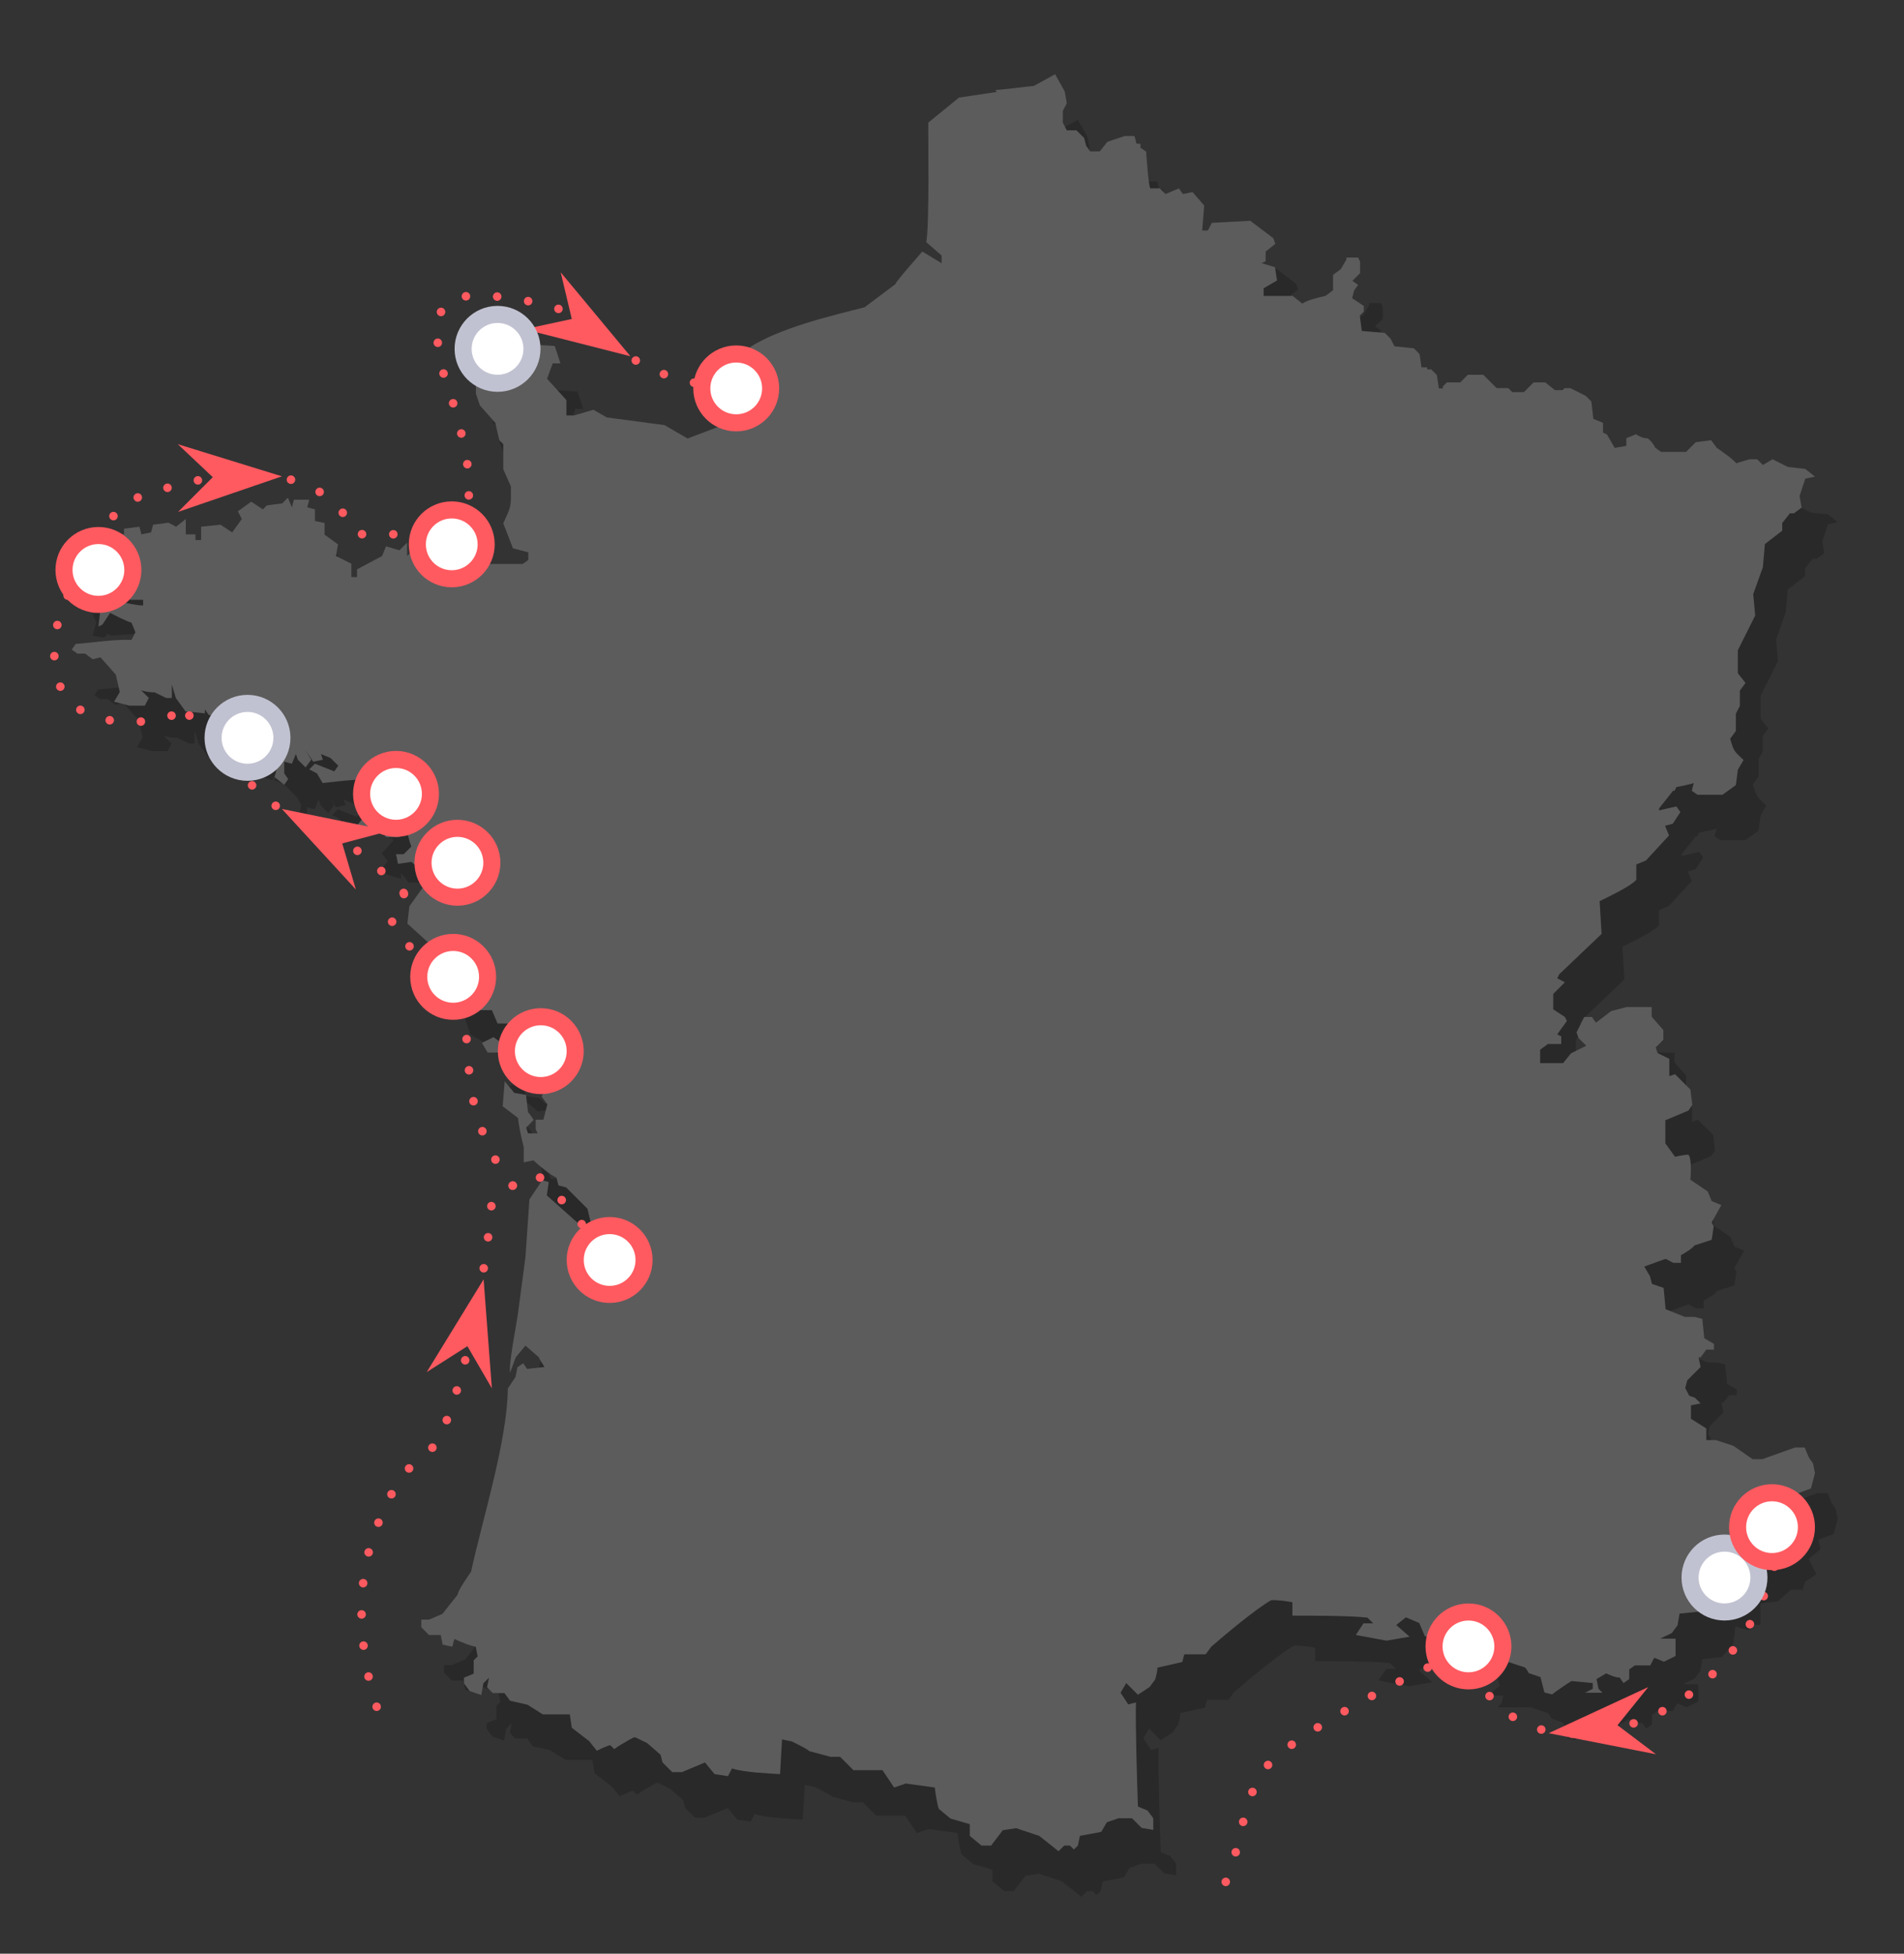<?xml version="1.0" encoding="UTF-8"?> <svg xmlns="http://www.w3.org/2000/svg" id="Tournee_France" data-name="Tournee France" viewBox="0 0 669.3 686.6"><rect x="0" y="0" width="669.3" height="686.6" fill="#333333" stroke="none"/><defs><style> .cls-1 { fill: none; stroke-dasharray: 0 0 0 11; stroke-linecap: round; stroke-linejoin: round; stroke-width: 3px; } .cls-1, .cls-2, .cls-3 { stroke: #ff5a60; } .cls-2 { stroke-miterlimit: 10; stroke-width: 6px; } .cls-2, .cls-3, .cls-4, .cls-5 { fill: #fff; } .cls-3, .cls-5 { stroke-miterlimit: 10; stroke-width: 6px; } .cls-6 { fill: #ff5a60; } .cls-7 { opacity: .2; } .cls-5 { stroke: #c1c2d1; } </style></defs><g id="Map" class="cls-7"><path d="M643.8,528.1l-1.4-3.4h-3.4l-11.5,4.1h-3.4l-6.8-4.7-6.1-2h-3.4v-4.1l-5.4-3.4v-4.7l3.4-.7-2-2-2-.7-1.4-2.7.7-2.7,4.7-4.7-.7-3.4h.7l2-2.7h2.7v-2l-3.4-2-.7-6.8-2.7-.7h-3.4l-6.8-2.7-.7-7.5-4.1-1.4-.7-2.7-2-3.4,7.5-2.7,2.7,1.4h2.7v-2.7c1.1-.6,4-2.3,4.7-3.4l6.1-2,.7-4.7-.7-1.4,3.4-6.1-3.4-1.4-1.4-3.4-6.1-4.1s.7-7.5-.7-8.8c-1.4,0-4.7.7-4.7.7l-3.4-4.7v-8.1l8.1-3.4,1.4-2-.7-5.4-5.4-5.4-2,.7v-6.1l-4.1-2-.7-2,2.7-2.7v-3.4l-4.1-4.7v-3.4h-8.8l-5.4,1.4-5.4,4.1-1.4-2h-2.7l-2.7,5.4.7,2,2.7,2.7-5.4,2.7-2.7,3.4h-8.1v-4.7l2.7-2h4.7v-2.7l-1.4-.7,3.4-4.7-.7-1.4-4.1-2.7v-5.4l4.1-4.1-2.7-1.4.7-1.4,14.9-14.2-.7-11.5c2.8-1.4,10.9-5.2,12.9-7.5v-5.4l3.4-1.4,8.1-8.8-1.4-3.4,2.7-.7,2.7-4.1-1.4-2-6.1,1.4v-.7l5-6.3.4.2.7-1.4c1.5-.3,4.6-.9,6.1-1.4l-.7,2.7,2,1.4h8.8l4.7-3.4.7-5.4,2-3.4c-3.3-3.2-3.4-2.9-4.7-7.5l2-2.7v-6.1l1.4-2.7v-5.4l2-2.7-2.7-3.4v-8.1l6.1-12.2-.7-7.5,3.4-9.5.7-8.1,6.1-4.7v-2.7l2.7-3.4h1.4l2.7-2-.7-4.1,2-6.1,3.4-.7-3.4-2.7-6.1-.7-5.4-2.7-3.4,2-2-2h-2.7l-4.7,1.4c-1.1-1.5-5.2-4.3-6.8-5.4l-2-2.7-5.4.7-3.4,3.4h-8.8l-2-1.4c-.6-1.3-1.6-2.5-2.7-3.4-1.3.3-4-1.2-4.1-1.4l-3.4,1.4v2.7l-4.1.7-2.7-4.7-1.4-.7v-3.4l-3.4-1.4-.7-6.1-2-2-5.4-2.7h-2l-.7.7h-2.7l-3.4-2.7h-4.1l-3.4,3.4h-4.1l-1.4-1.4h-4.1l-4.7-4.7h-5.4l-2.7,2.7h-4.7l-1.4,1.4v.7h-1.4l-.7-4.7-2-2h-1.4v-.7h-2l-.7-4.7-2-2-6.8-.7-1.4-2.7-2-2-8.1-.7-.7-5.4,1.4-1.4v-2l-4.1-2.7.7-2.7,1.4-2-2-1.4,2.7-2.7v-4.1l-.7-1.4h-4.1v.7l-2,3.4-2.7,2v5.4l-2.7,2c-1.9.4-6.5,1.5-8.1,2.7l-3.4-2.7h-10.2v-2.7l4.7-2.7-.7-4.7-4.7-1.4,1.4-.7v-3.4l3.4-2.7-.7-2-8.1-6.1-13.5.7-1.4,2.7h-2l.7-8.8-4.1-4.7-3.4.7-1.4-2-4.7,2-2-2h-3.4c-.7-2.2-1.2-10.4-1.4-12.9l-2-1.4v-1.4h-1.4l-.7-2.7h-3.4l-6.1,2-2.7,3.4h-3.4l-1.4-2-.7-2.7-2.7-2.7h-3.4l-1.4-2.7v-4.1l1.4-2.7-.7-4.1-3.4-6.1-7.5,4.1c-.7,0-13.2,1.6-13.5,1.4l.5.7-13.3,2-10.8,8.8c0,6.1.4,36.7-.7,42l5.4,4.7v2.7l-6.8-4.1c-1.2,1.5-8.9,10-9.5,11.5l-10.8,8.1c-12.3,3.1-29.9,7.3-40.6,14.2l-6.1,8.8-.7,6.8c5.4,4.8,4.3,4,11.3,5.4h-.4l-6.1,1.4-8.8,5.4-10.8,4.1-8.1-4.7-20.3-2.7-4.7-2.7-6.8,2h-2.7v-5.4l-6.8-7.5,2-5.4h2.7l-2-6.1-10.8-.7-5.4,4.1-6.1-4.1-9.5-2.7-.7,2,4.7,4.7v4.7l-2,2.7,1.4,1.4h.7v4.7l1.4,4.1,5.4,6.1,1.4,6.1,1.4,1.4v8.8l2.7,6.1c0,7.1.3,6.4-2.7,12.9l3.4,8.8,5.4,1.4v2.7l-2,1.4h-16.9l-4.7-2.7,3.4-4.1h-6.1l-2.7,2v.5l-1.4,1.5-4.7-.7v2.7l-3.4.7v-3.4l-2.7-.7-1.4,1.4v-4.7l-2.7,2.7-4.7-1.4-1.4,3.4-8.8,4.7v2.7h-2v-4.7l-5.4-2.7.7-4.1-4.7-3.4v-4.1l-3.4-.7v-4.1l-2.7-.7.7-2.7h-5.4l-.7,2.7-1.4-3.4-2,2-5.4.7-1.4,1.4-4.1-2.7-4.7,3.4,1.4,2.7-3.4,4.7-4.1-2.7-6.8.7v4.7h-2v-2h-3.4v-5.4l-3.4,2.7-2.7-1.4-5.4.7-.7,2.7-3.4.7-.7-2.7-5.4.7v2h-4.1l-1.4-1.4-2,1.4-.7,2.7h-6.1l-4.1,4.1,3.4,2.7-4.1,2.7,1.4,2.7-1.4,4.7,4.1.7,1.4-1.4.7.7,9.5-.7,6.1-4.7-5.4,5.4.7,2,4.7-2-.7,3.4h4.7v2c-5-.2-11.5-2.4-16.3-4.1l-3.4,3.4,4.7,2-.7,6.1,1.4-.7,2.7-4.1c1.4.7,6,3.1,7.5,3.4l1.4,3.4-1.4,2.7c-5.8-.3-13.8,1-19.6,1.4l-1.4,2,2,1.4h2.7l2.7,2,2.7-.7,5.4,6.1,1.4,6.1-2,3.4,5.4,1.4h5.4l1.4-2.7-2.7-2.7c1.2.4,3.5.8,4.7.7l4.1,2h2v-4.7l1.4,4.7,3.4,4.7,6.8.7v-1.4l1.4,2c1.7.3,5.7.9,7.5.7h0v.7l2.7,4.1,4.1,1.4,1.4-2.7-.7,2.7,3.4,1.4,4.7,4.7,1.4,2.7c-.3,1.5-.9,4.6-1.4,6.1l3.4,2.7,1.4-2-1.4-2v-4.1l2.7.7,1.4-3.4.7,2,2.7,2.7,2-2.7-2-3.4,2.7,4.1,3.4-.7-.7-2,3.4,1.4,2.7,2.7-1.4,2-6.8-2.7-2,2,2.7,1.4,2,3.4c2.6-.2,14.6-2,16.9-.7l-1.4,1.4v2.7h.7l.7.7-4.1,4.7c.5.4,1.7,2.1,2,2.7l-2.7,3.4c1.6,1,5.6,2.3,7.5,2.7v-2l2.7,3.4h4.7l3.4-3.4h4.1l-4.7,2c.3,1.2.9,3.6,1.4,4.7l-2.7,2.7h-2.7l.7,3.4,4.7-.7,6.8,6.1h-.7l-6.8,9.5-.7,6.1,7.5,6.8v2.7h2l4.7,13.5,4.7,2.7,5.4,4.7h5.4l2,4.7h5.4c3.1,5.2,3,4.1,8.1,6.8v-4.1l3.4,3.4-4.1,3.4-.7,2-3.4.7-2-2-4.7-.7-.7-2.7-2.7-2-4.1,2,2,3.4h3.4c1.6,1,5,3.3,6.1,4.7l5.4-.7,1.4,2.7,2.7.7,1.4,3.4,2.7.7-.7,2.7-2.7-.7-.7,2,2,2.7-1.4,5.4h-2.7v3.4l.7,1.4h-3.4l-.7-2,2.7-2.7c-.4-.6-1.5-2.3-2-2.7l-.7-6.1-4.1-.7-3.4-4.1-.7,8.8,5.4,4.1c.2,2.6,1.3,7.7,2,10.2v5.4l3.4-.7c1.8,1.7,5.9,5.1,8.1,6.1l.7,2.7,2.7.7,7.5,7.5c.2.9,2.4,9.5,2,10.2l2,6.8c0,1.2.4,8-.7,8.8l-4.7-19-12.9-11.5.7-4.7-2.7-.7v.7l-4.1,6.1-1.4,20.3-2.7,20.3c-.4,2.9-3.3,17.6-2.7,20.3l2-5.4,3.4-4.1,4.7,4.1c.3.9,1.5,2.6,2,3.4l-6.1.7-1.4-2-2,1.4-.7,3.4-2.7,4.1c-.2,18.6-9,46.2-12.9,64.3-.8,1.3-4.7,6.6-4.7,8.1l-5.4,6.8-4.7,2h-2.7v2.7l2.7,2.7h4.1l.7,3.4,3.4.7.7-2.7c1.7.8,5.7,2.5,7.5,2.7l.7,3.4-1.4,1.4v4.7l-3.4,1.4v2l2,2.7,4.1,1.4.7-4.1,2-2-.7,3.4,2,2h4.1l2,2.7,6.1,1.4,5.4,3.4h9.5l.7,4.7,6.1,4.7,2.7,3.4c1.1-.6,3.5-1.7,4.7-2l1.4,1.4c1.3-1,5.3-3.3,6.8-4.1h.7l4.1,2,4.7,4.1.7,2.7,3.4,3.4h3.4l8.1-3.4,3.4,4.1,4.7.7,1.4-2.7c4.3,1.4,12.4,1.7,16.9,2l.7-12.2,3.4.7c.6.3,5.9,2.8,6.1,3.4l7.5,2h3.4l4.7,4.7h10.2l4.1,6.1,4.1-1.4,10.2,1.4c.2,1.8.8,5.8,1.4,7.5l4.1,3.4,6.8,2v4.1l4.1,3.4h3.4l4.1-5.4,4.7-.7,8.1,2.7,6.8,5.4,2-2h2l1.4,1.4,1.4-1.4.7-3.4,7.5-1.4,2-3.4,4.1-1.4h4.7l3.4,3.4,4.1.7v-4.1l-2-2.7-3.4-1.4c-.3-8.8-.9-27.9-.7-36.6l-2.7.7-2.7-4.1,2-3.4,4.1,4.1,4.1-2.7,2-2.7c.2-.9.9-3.2.7-4.1l8.8-2,.7-2.7h7.5l2-2.7c4.7-4.1,15.7-13.3,21-16.3,1.9-.2,5.6.3,7.5.7v4.7c6.3,0,20.3,0,26.4.7l2,2h-3.4l-2.7,4.1,10.8,2,8.1-1.4-4.7-4.1,3.4-2.7,4.7,2,2,4.7,13.5.7,4.1-2,.7,2.7-4.1,3.4h5.4l-.7,2.7-1.4,1.4h11.5l6.1,2c.5.3,1.1,1.5,1.4,2l4.1,1.4,1.4,5.4,2.7.7c1.5-1.2,5.1-3.7,6.8-4.7l7.5.7v2l-2.7,1.4h6.1l-1.4-1.4-.7-3.4,3.4-2c.9.4,3.7,1.7,4.7,1.4l1.4,2,2-1.4v-3.4l2-1.4h5.4l1.4-2.7,3.4,1.4,4.1-2v-6.1h-5.4l4.1-2,2-2.7.7-4.1,6.8-.7,4.1-4.7.7-6.1,4.7,1.4,1.4-2h2.7v-7.5l6.1-.7,4.7-4.1h4.1l.7-2.7,4.1-2.7-2.7-5.4,4.1-3.4-.7-3.4,5.4-2,1.4-5.4-.7-3.4-1.4-2v-.2h-.1Z"></path><path class="cls-4" d="M635.8,512.1l-1.4-3.4h-3.4l-11.5,4.1h-3.4l-6.8-4.7-6.1-2h-3.4v-4.1l-5.4-3.4v-4.7l3.4-.7-2-2-2-.7-1.4-2.7.7-2.7,4.7-4.7-.7-3.4h.7l2-2.7h2.7v-2l-3.4-2-.7-6.8-2.7-.7h-3.4l-6.8-2.7-.7-7.5-4.1-1.4-.7-2.7-2-3.4,7.5-2.7,2.7,1.4h2.7v-2.7c1.1-.6,4-2.3,4.7-3.4l6.1-2,.7-4.7-.7-1.4,3.4-6.1-3.4-1.4-1.4-3.4-6.1-4.1s.7-7.5-.7-8.8c-1.4,0-4.7.7-4.7.7l-3.4-4.7v-8.1l8.1-3.4,1.4-2-.7-5.4-5.4-5.4-2,.7v-6.1l-4.1-2-.7-2,2.7-2.7v-3.4l-4.1-4.7v-3.4h-8.8l-5.4,1.4-5.4,4.1-1.4-2h-2.7l-2.7,5.4.7,2,2.7,2.7-5.4,2.7-2.7,3.4h-8.1v-4.7l2.7-2h4.7v-2.7l-1.4-.7,3.4-4.7-.7-1.4-4.1-2.7v-5.4l4.1-4.1-2.7-1.4.7-1.4,14.9-14.2-.7-11.5c2.8-1.4,10.9-5.2,12.9-7.5v-5.4l3.4-1.4,8.1-8.8-1.4-3.4,2.7-.7,2.7-4.1-1.4-2-6.1,1.4v-.7l5-6.3.4.2.7-1.4c1.5-.3,4.6-.9,6.1-1.4l-.7,2.7,2,1.4h8.8l4.7-3.4.7-5.4,2-3.4c-3.3-3.2-3.4-2.9-4.7-7.5l2-2.7v-6.1l1.4-2.7v-5.4l2-2.7-2.7-3.4v-8.1l6.1-12.2-.7-7.5,3.4-9.5.7-8.1,6.1-4.7v-2.7l2.7-3.4h1.4l2.7-2-.7-4.1,2-6.1,3.4-.7-3.4-2.7-6.1-.7-5.4-2.7-3.4,2-2-2h-2.7l-4.7,1.4c-1.1-1.5-5.2-4.3-6.8-5.4l-2-2.7-5.4.7-3.4,3.4h-8.8l-2-1.4c-.6-1.3-1.6-2.5-2.7-3.4-1.3.3-4-1.2-4.1-1.4l-3.4,1.4v2.7l-4.1.7-2.7-4.7-1.4-.7v-3.4l-3.4-1.4-.7-6.1-2-2-5.4-2.7h-2l-.7.7h-2.7l-3.4-2.7h-4.1l-3.4,3.4h-4.1l-1.4-1.4h-4.1l-4.7-4.7h-5.4l-2.7,2.7h-4.7l-1.4,1.4v.7h-1.4l-.7-4.7-2-2h-1.4v-.7h-2l-.7-4.7-2-2-6.8-.7-1.4-2.7-2-2-8.1-.7-.7-5.4,1.4-1.4v-2l-4.1-2.7.7-2.7,1.4-2-2-1.4,2.7-2.7v-4.1l-.7-1.4h-4.1v.7l-2,3.4-2.7,2v5.4l-2.7,2c-1.9.4-6.5,1.5-8.1,2.7l-3.4-2.7h-10.2v-2.7l4.7-2.7-.7-4.7-4.7-1.4,1.4-.7v-3.4l3.4-2.7-.7-2-8.1-6.1-13.5.7-1.4,2.7h-2l.7-8.8-4.1-4.7-3.4.7-1.4-2-4.7,2-2-2h-3.4c-.7-2.2-1.2-10.4-1.4-12.9l-2-1.4v-1.4h-1.4l-.7-2.7h-3.4l-6.1,2-2.7,3.4h-3.4l-1.4-2-.7-2.7-2.7-2.7h-3.4l-1.4-2.7v-4.1l1.4-2.7-.7-4.1-3.4-6.1-7.5,4.1c-.7,0-13.2,1.6-13.5,1.4l.5.7-13.3,2-10.8,8.8c0,6.1.4,36.7-.7,42l5.4,4.7v2.7l-6.8-4.1c-1.2,1.5-8.9,10-9.5,11.5l-10.8,8.1c-12.3,3.1-29.9,7.3-40.6,14.2l-6.1,8.8-.7,6.8c5.4,4.8,4.3,4,11.3,5.4h-.4l-6.1,1.4-8.8,5.4-10.8,4.1-8.1-4.7-20.3-2.7-4.7-2.7-6.8,2h-2.7v-5.4l-6.8-7.5,2-5.4h2.7l-2-6.1-10.8-.7-5.4,4.1-6.1-4.1-9.5-2.7-.7,2,4.7,4.7v4.7l-2,2.7,1.4,1.4h.7v4.7l1.4,4.1,5.4,6.1,1.4,6.1,1.4,1.4v8.8l2.7,6.1c0,7.1.3,6.4-2.7,12.9l3.4,8.8,5.4,1.4v2.7l-2,1.4h-16.9l-4.7-2.7,3.4-4.1h-6.1l-2.7,2v.5l-1.4,1.5-4.7-.7v2.7l-3.4.7v-3.4l-2.7-.7-1.4,1.4v-4.7l-2.7,2.7-4.7-1.4-1.4,3.4-8.8,4.7v2.7h-2v-4.7l-5.4-2.7.7-4.1-4.7-3.4v-4.1l-3.4-.7v-4.1l-2.7-.7.7-2.7h-5.4l-.7,2.7-1.4-3.4-2,2-5.4.7-1.4,1.4-4.1-2.7-4.7,3.4,1.4,2.7-3.4,4.7-4.1-2.7-6.8.7v4.7h-2v-2h-3.4v-5.4l-3.4,2.7-2.7-1.4-5.4.7-.7,2.7-3.4.7-.7-2.7-5.4.7v2h-4.1l-1.4-1.4-2,1.4-.7,2.7h-6.1l-4.1,4.1,3.4,2.7-4.1,2.7,1.4,2.7-1.4,4.7,4.1.7,1.4-1.4.7.7,9.5-.7,6.1-4.7-5.4,5.4.7,2,4.7-2-.7,3.4h4.7v2c-5-.2-11.5-2.4-16.3-4.1l-3.4,3.4,4.7,2-.7,6.1,1.4-.7,2.7-4.1c1.4.7,6,3.1,7.5,3.4l1.4,3.4-1.4,2.7c-5.8-.3-13.8,1-19.6,1.4l-1.4,2,2,1.4h2.7l2.7,2,2.7-.7,5.4,6.1,1.4,6.1-2,3.4,5.4,1.4h5.4l1.4-2.7-2.7-2.7c1.2.4,3.5.8,4.7.7l4.1,2h2v-4.7l1.4,4.7,3.4,4.7,6.8.7v-1.4l1.4,2c1.7.3,5.7.9,7.5.7h0v.7l2.7,4.1,4.1,1.4,1.4-2.7-.7,2.7,3.4,1.4,4.7,4.7,1.4,2.7c-.3,1.5-.9,4.6-1.4,6.1l3.4,2.7,1.4-2-1.4-2v-4.1l2.7.7,1.4-3.4.7,2,2.7,2.7,2-2.7-2-3.4,2.7,4.1,3.4-.7-.7-2,3.4,1.4,2.7,2.7-1.4,2-6.8-2.7-2,2,2.7,1.4,2,3.4c2.6-.2,14.6-2,16.9-.7l-1.4,1.4v2.7h.7l.7.7-4.1,4.7c.5.4,1.7,2.1,2,2.7l-2.7,3.4c1.6,1,5.6,2.3,7.5,2.7v-2l2.7,3.4h4.7l3.4-3.4h4.1l-4.7,2c.3,1.2.9,3.6,1.4,4.7l-2.7,2.7h-2.7l.7,3.4,4.7-.7,6.8,6.1h-.7l-6.8,9.5-.7,6.1,7.5,6.8v2.7h2l4.7,13.5,4.7,2.7,5.4,4.7h5.4l2,4.7h5.4c3.1,5.2,3,4.1,8.1,6.8v-4.1l3.4,3.4-4.1,3.4-.7,2-3.4.7-2-2-4.7-.7-.7-2.7-2.7-2-4.1,2,2,3.4h3.4c1.6,1,5,3.3,6.1,4.7l5.4-.7,1.4,2.7,2.7.7,1.4,3.4,2.7.7-.7,2.7-2.7-.7-.7,2,2,2.7-1.4,5.4h-2.7v3.4l.7,1.4h-3.4l-.7-2,2.7-2.7c-.4-.6-1.5-2.3-2-2.7l-.7-6.1-4.1-.7-3.4-4.1-.7,8.8,5.4,4.1c.2,2.6,1.3,7.7,2,10.2v5.4l3.4-.7c1.8,1.7,5.9,5.1,8.1,6.1l.7,2.7,2.7.7,7.5,7.5c.2.9,2.4,9.5,2,10.2l2,6.8c0,1.2.4,8-.7,8.8l-4.7-19-12.9-11.5.7-4.7-2.7-.7v.7l-4.1,6.1-1.4,20.3-2.7,20.3c-.4,2.9-3.3,17.6-2.7,20.3l2-5.4,3.4-4.1,4.7,4.1c.3.9,1.5,2.6,2,3.4l-6.1.7-1.4-2-2,1.4-.7,3.4-2.7,4.1c-.2,18.6-9,46.2-12.9,64.3-.8,1.3-4.7,6.6-4.7,8.1l-5.4,6.8-4.7,2h-2.7v2.7l2.7,2.7h4.1l.7,3.4,3.4.7.7-2.7c1.7.8,5.7,2.5,7.5,2.7l.7,3.4-1.4,1.4v4.7l-3.4,1.4v2l2,2.7,4.1,1.4.7-4.1,2-2-.7,3.4,2,2h4.1l2,2.7,6.1,1.4,5.4,3.4h9.5l.7,4.7,6.1,4.7,2.7,3.4c1.1-.6,3.5-1.7,4.7-2l1.4,1.4c1.3-1,5.3-3.3,6.8-4.1h.7l4.1,2,4.7,4.1.7,2.7,3.4,3.4h3.4l8.1-3.4,3.4,4.1,4.7.7,1.4-2.7c4.3,1.4,12.4,1.7,16.9,2l.7-12.2,3.4.7c.6.3,5.9,2.8,6.1,3.4l7.5,2h3.4l4.7,4.7h10.2l4.1,6.1,4.1-1.4,10.2,1.4c.2,1.8.8,5.8,1.4,7.5l4.1,3.4,6.8,2v4.1l4.1,3.4h3.4l4.1-5.4,4.7-.7,8.1,2.7,6.8,5.4,2-2h2l1.4,1.4,1.4-1.4.7-3.4,7.5-1.4,2-3.4,4.1-1.4h4.7l3.4,3.4,4.1.7v-4.1l-2-2.7-3.4-1.4c-.3-8.8-.9-27.9-.7-36.6l-2.7.7-2.7-4.1,2-3.4,4.1,4.1,4.1-2.7,2-2.7c.2-.9.9-3.2.7-4.1l8.8-2,.7-2.7h7.5l2-2.7c4.7-4.1,15.7-13.3,21-16.3,1.9-.2,5.6.3,7.5.7v4.7c6.3,0,20.3,0,26.4.7l2,2h-3.4l-2.7,4.1,10.8,2,8.1-1.4-4.7-4.1,3.4-2.7,4.7,2,2,4.7,13.5.7,4.1-2,.7,2.7-4.1,3.4h5.4l-.7,2.7-1.4,1.4h11.5l6.1,2c.5.3,1.1,1.5,1.4,2l4.1,1.4,1.4,5.4,2.7.7c1.5-1.2,5.1-3.7,6.8-4.7l7.5.7v2l-2.7,1.4h6.1l-1.4-1.4-.7-3.4,3.4-2c.9.4,3.7,1.7,4.7,1.4l1.4,2,2-1.4v-3.4l2-1.4h5.4l1.4-2.7,3.4,1.4,4.1-2v-6.1h-5.4l4.1-2,2-2.7.7-4.1,6.8-.7,4.1-4.7.7-6.1,4.7,1.4,1.4-2h2.7v-7.5l6.1-.7,4.7-4.1h4.1l.7-2.7,4.1-2.7-2.7-5.4,4.1-3.4-.7-3.4,5.4-2,1.4-5.4-.7-3.4-1.4-2v-.2h-.1Z"></path></g><g id="Trajet"><g><path class="cls-1" d="M626.3,539.9s-8,56.5-59.8,67.9c-42.8,9.4-51.4-27.9-51.4-27.9,0,0-42.4,18.5-65.5,36.6-14.2,11.2-12.1,34.1-20.3,47.9"></path><path class="cls-1" d="M132.4,599.8s-11.9-32.7,0-63.1c11.9-30.4,17.7-19.5,23.9-35.6,11.4-29.5,15.8-68.2,16.6-79.1,0,0,13.1-10.3,15.3-9.3,5.4,2.6,26.2,30.1,26.2,30.1"></path><path class="cls-1" d="M180.2,416.7s-13.4-15.5-15.3-40.1-2.1-31.8-5.6-31.9c-11.1-.4-12.3-3.2-13.1-6.4-2.7-11.9-8.7-6.2-8.4-16.4s23-18.7,23-18.7"></path><path class="cls-1" d="M141.9,313.8s-18.8-20.5-33.3-24.1-39.7-34.9-43.1-39.6"></path><path class="cls-1" d="M60.3,251.5s-18,6.4-32.7-2.4c-14.7-8.7-8.5-42.7,4.4-48.8,0,0,4.9-21.2,14.6-24.8,9.7-3.6,62.6-23.2,78.3,12.1,0,0,29.9,2.4,37.7-6.9,7.8-9.4-6.5-48.8-6.5-48.8,0,0-7.7-24.4,4.7-27.3,12.4-2.8,40.8,3.4,46.4,9.4s15.9,13.1,22.8,16.2c6.9,3.1,27.1,7.4,27.1,7.4"></path></g><polygon class="cls-6" points="582.1 616.5 568.6 606.3 579.4 592.9 544.4 609.1 582.1 616.5 582.1 616.5"></polygon><polygon class="cls-6" points="150 482.2 164.3 473.1 172.9 487.9 170 449.6 150 482.2 150 482.2"></polygon><polygon class="cls-6" points="62.5 156.1 74.8 167.7 62.6 179.9 99.1 167.4 62.5 156.1 62.5 156.1"></polygon><polygon class="cls-6" points="197.1 95.7 201 112.1 184.3 115.7 221.6 125.2 197.1 95.7 197.1 95.7"></polygon><polygon class="cls-6" points="125.1 312.6 120.3 296.4 136.9 292 99.1 284.3 125.1 312.6 125.1 312.6"></polygon></g><g id="Escales"><circle id="Escales1" class="cls-3" cx="214.3" cy="442.8" r="12.1"></circle><circle id="Escales2" class="cls-3" cx="34.6" cy="200.3" r="12.1"></circle><circle id="Escales3" class="cls-2" cx="516.2" cy="578.61" r="12.1"></circle><circle id="Escales5" class="cls-3" cx="158.8" cy="191.3" r="12.1"></circle><circle id="Escales6" class="cls-3" cx="258.8" cy="136.5" r="12.1"></circle><circle id="Escales9" class="cls-3" cx="160.8" cy="303.2" r="12.1"></circle><circle id="Escales61" class="cls-5" cx="174.9" cy="122.6" r="12.1"></circle><circle id="Escales62" class="cls-5" cx="87" cy="259.3" r="12.1"></circle><circle id="Escales4" class="cls-5" cx="606.2" cy="554.4" r="12.1"></circle><circle id="uuid-4c180745-a75d-4ca6-9641-4d8d86cd5cef" class="cls-3" cx="622.9" cy="536.7" r="12.1"></circle><circle id="Escales11" class="cls-3" cx="159.3" cy="343.3" r="12.1"></circle><circle id="Escales1-2" data-name="Escales1" class="cls-3" cx="190.1" cy="369.41" r="12.1"></circle><circle id="Escales9-2" data-name="Escales9" class="cls-3" cx="139.21" cy="279" r="12.1"></circle></g></svg> 